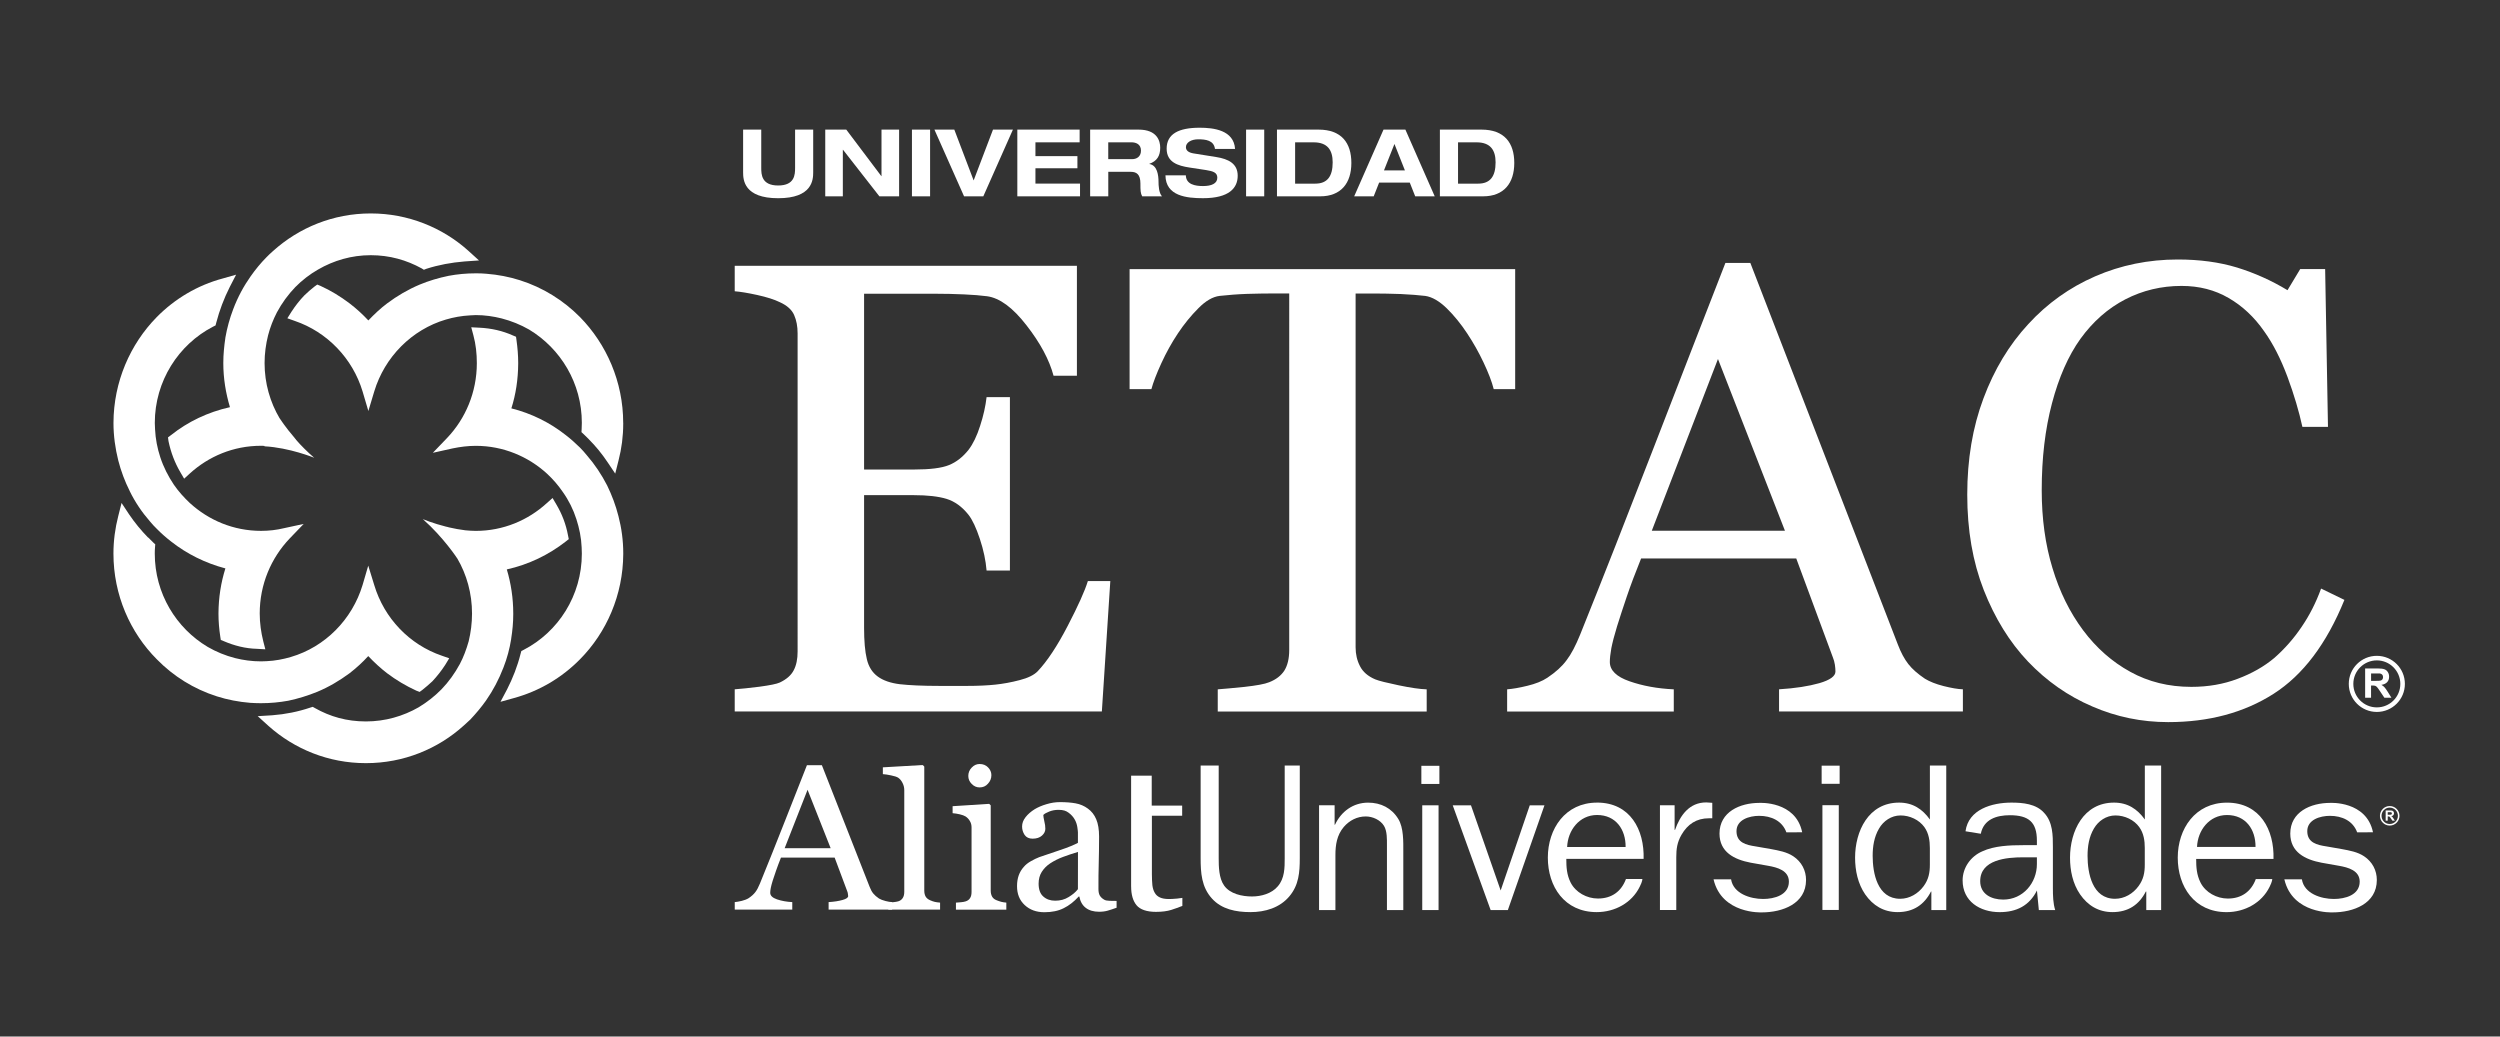 <?xml version="1.0" encoding="UTF-8"?><svg id="a" xmlns="http://www.w3.org/2000/svg" viewBox="0 0 900 373.16"><rect x="0" y="0" width="900" height="373.16" fill="#333333" stroke="none"/><defs><style>.d{fill:#fff;}</style></defs><g><g><path class="d" d="M338.44,327.46h-18.64v-2.52c.61-.06,1.23-.11,1.91-.17,.67-.07,1.22-.16,1.66-.29,.71-.22,1.26-.62,1.62-1.2,.37-.57,.55-1.31,.55-2.23v-36.6c0-.92-.21-1.77-.62-2.57-.38-.79-.91-1.43-1.55-1.89-.48-.31-1.31-.6-2.57-.85-1.22-.25-2.23-.42-2.97-.45v-2.45l14.37-.83,.54,.56v44.63c0,.88,.17,1.61,.51,2.19,.33,.56,.89,1,1.62,1.31,.57,.25,1.14,.46,1.67,.58,.59,.13,1.2,.21,1.89,.26v2.52Z"/><path class="d" d="M355.69,276.25c-.78-.8-1.79-1.21-3.03-1.21-1.1,0-2.05,.44-2.85,1.3-.82,.84-1.22,1.85-1.22,2.99s.4,2.05,1.22,2.88c.8,.84,1.75,1.26,2.85,1.26,1.2,0,2.21-.42,2.99-1.32,.83-.88,1.25-1.91,1.25-3.1,0-1.06-.41-1.98-1.2-2.79m6.58,51.21h-18.14v-2.52c.6-.06,1.22-.1,1.83-.15,.65-.05,1.18-.15,1.65-.3,.73-.23,1.28-.63,1.62-1.21,.37-.57,.52-1.31,.52-2.21v-23.21c0-.82-.17-1.56-.57-2.23-.36-.67-.88-1.24-1.56-1.7-.49-.31-1.2-.57-2.13-.79-.92-.21-1.78-.34-2.56-.4v-2.52l13.16-.84,.56,.53v30.68c0,.88,.17,1.61,.52,2.21,.34,.59,.91,1.02,1.63,1.29,.56,.24,1.14,.4,1.66,.56,.54,.13,1.14,.23,1.81,.28v2.52Z"/><path class="d" d="M388.06,306.7c-2.18,.63-3.7,1.2-5.36,1.79-1.67,.62-3.18,1.38-4.6,2.3-1.31,.86-2.31,1.9-3.07,3.09-.74,1.17-1.13,2.59-1.13,4.22,0,2.12,.57,3.68,1.7,4.65,1.12,1.01,2.55,1.5,4.27,1.5,1.84,0,3.46-.44,4.84-1.31,1.42-.88,2.39-1.63,3.34-2.84l.02-13.4Zm13.95,20.07c-1.2,.43-2.28,.79-3.19,1.05-.92,.27-1.97,.41-3.12,.41-2.01,0-3.63-.48-4.83-1.41-1.2-.92-1.97-2.26-2.31-4.07h-.22c-1.69,1.84-3.49,3.26-5.42,4.2-1.91,.97-4.23,1.45-6.95,1.45-2.88,0-5.24-.86-7.09-2.59-1.85-1.73-2.75-3.98-2.75-6.79,0-1.45,.21-2.74,.61-3.89,.41-1.14,1.02-2.17,1.86-3.09,.63-.75,1.5-1.45,2.57-2.04,1.04-.59,2.02-1.07,2.96-1.43,1.17-.43,3.52-1.23,7.07-2.4,3.55-1.17,5.62-2.09,6.85-2.74v-3.79c0-.33-.08-.96-.22-1.91-.15-.94-.44-1.83-.91-2.67-.51-.94-1.25-1.76-2.19-2.46-.93-.7-1.92-1.06-3.67-1.06-1.2,0-2.29,.2-3.33,.61-1,.39-1.71,.79-2.14,1.23,0,.5,.14,1.26,.36,2.26,.26,.98,.37,1.91,.37,2.74,0,.89-.4,1.7-1.21,2.43-.82,.74-1.95,1.11-3.38,1.11-1.3,0-2.25-.46-2.87-1.35-.6-.91-.91-1.91-.91-3.03,0-1.18,.41-2.29,1.26-3.37,.84-1.07,1.94-2.02,3.28-2.86,1.16-.69,2.56-1.31,4.23-1.8,1.65-.5,3.26-.75,4.85-.75,2.16,0,4.06,.15,5.65,.44,1.65,.3,3.1,.93,4.41,1.89,1.32,.95,2.33,2.22,3.01,3.85,.68,1.6,1.03,3.68,1.03,6.23,0,3.63-.06,6.86-.13,9.66-.1,2.82-.1,5.9-.1,9.22,0,1.01,.16,1.78,.5,2.37,.36,.59,.9,1.09,1.62,1.49,.36,.22,1,.35,1.83,.38,.84,.02,1.69,.04,2.58,.04v2.43Z"/><path class="d" d="M407.21,319.16c0,2.88,.64,5.14,1.94,6.72,1.3,1.59,3.77,2.39,6.99,2.39,2.16,0,4.01-.24,5.49-.7,1.28-.4,2.61-.89,4.02-1.44v-2.89c-.49,.09-1.11,.17-1.9,.25-1.26,.11-2.2,.16-2.84,.16-1.41,0-2.53-.18-3.34-.57-.84-.38-1.46-.95-1.86-1.68-.47-.78-.73-1.71-.86-2.76-.09-1.06-.17-2.36-.17-3.95v-21.02h10.9v-3.66h-10.96v-10.77h-7.42v39.92Z"/><path class="d" d="M282.48,305.34l8.24-21.02,8.31,21.02h-16.55Zm36.27,19.01c-.95-.24-1.7-.53-2.32-.89-.88-.59-1.55-1.2-2.04-1.79-.5-.6-.94-1.41-1.32-2.4l-17.19-43.79h-5.39c-2.32,5.91-4.9,12.47-7.76,19.71-3.33,8.48-6.39,16.12-9.16,22.9-.53,1.31-1.09,2.35-1.67,3.1-.57,.75-1.36,1.47-2.4,2.16-.65,.4-1.47,.72-2.47,.97-1.01,.24-1.86,.38-2.52,.44v2.71h20.71v-2.71c-2.04-.1-3.87-.44-5.51-.99-1.61-.56-2.43-1.34-2.43-2.37,0-.44,.06-1,.19-1.68,.13-.69,.37-1.58,.7-2.67,.36-1.13,.77-2.34,1.23-3.66,.46-1.32,1.04-2.88,1.75-4.66h19.32l4.54,12.14c.11,.25,.19,.53,.23,.88,.07,.33,.1,.61,.1,.84,0,.56-.69,1.03-2.02,1.4-1.33,.38-3.01,.65-5.02,.77v2.71h22.86v-2.71c-.66-.02-1.45-.16-2.41-.4"/></g><g><path class="d" d="M467.92,308.92c0,5.04-.31,9.72-3.79,13.81-3.45,4.07-8.66,5.63-13.95,5.63s-10.4-1.03-13.88-4.89c-3.77-4.15-4.07-9.28-4.07-14.55v-33.33h6.5v33.33c0,3.04,.06,7.2,1.94,9.86,2.13,3.04,6.5,3.95,10.04,3.95,3.32,0,7.1-1.04,9.28-3.64,2.5-2.88,2.5-6.68,2.5-10.16v-33.33h5.43v33.33Z"/><path class="d" d="M480.45,296.9h.15c2.19-4.7,6.49-7.95,11.92-7.95,4.6,0,8.46,1.94,10.86,5.87,1.97,3.18,1.81,8.24,1.81,11.95v20.86h-5.89v-23.32c0-2.23,.09-5.04-1.05-6.98-1.3-2.15-4.08-3.41-6.58-3.41-3.08,0-5.86,1.41-7.91,3.78-2.48,2.96-3.01,6.4-3.01,10.18v19.74h-5.89v-37.72h5.6v6.99Z"/><path class="d" d="M517.88,327.62h-5.87v-37.71h5.87v37.71Zm.3-45.4h-6.49v-6.53h6.49v6.53Z"/><polygon class="d" points="542.83 327.62 536.63 327.62 522.98 289.91 529.55 289.91 540.24 320.57 550.72 289.91 556.01 289.91 542.83 327.62"/><path class="d" d="M602.86,289.91v8.84h.16c1.81-5.13,5.06-9.88,11.22-9.88l2.18,.14v5.57h-1.2c-4.52,0-7.69,2.15-9.88,5.94-1.58,2.74-1.88,5.13-1.88,8.1v18.99h-5.88v-37.71h5.27Z"/><path class="d" d="M661.96,327.58h-5.89v-37.71h5.89v37.71Zm.31-45.41h-6.48v-6.53h6.48v6.53Z"/><path class="d" d="M694.75,305.29c0-2.62-.37-5.27-1.95-7.5-1.91-2.67-5.28-4.23-8.6-4.23s-6.19,2-7.76,4.74c-1.75,2.98-2.28,6.39-2.28,9.82,0,6.15,1.67,15.44,9.9,15.44,3.38,0,6.47-1.85,8.44-4.53,1.81-2.45,2.25-4.9,2.25-7.72v-6.01Zm0-29.69h5.9v52.03h-5.36v-6.69h-.13c-2.44,4.76-6.35,7.42-12,7.42-5.07,0-8.9-2.38-11.7-6.39-2.64-3.85-3.63-8.59-3.63-13.22,0-9.42,4.75-19.81,15.85-19.81,4.9,0,8.37,2.3,11.08,6.08v-19.42Z"/><path class="d" d="M733.28,308.63h-4.9c-6.02,0-15.51,.82-15.51,8.6,0,4.68,4.07,6.62,8.27,6.62,7.24,0,12.14-6.1,12.14-12.77v-2.44Zm0-4.38v-1.64c0-6.61-2.94-9.13-9.72-9.13-4.82,0-9.43,1.47-10.47,6.67l-5.51-.89c1.05-7.88,9.51-10.32,16.52-10.32,4.15,0,8.91,.44,11.79,3.7,3.15,3.35,3.15,8.1,3.15,12.41v14.62c0,2.76,.06,5.51,.83,7.96h-5.89l-.68-7.05c-2.72,5.42-7.3,7.79-13.42,7.79-7.16,0-13.34-3.93-13.34-11.42,0-4.54,2.85-8.63,7.07-10.46,4.32-2.02,9.96-2.23,14.71-2.23h4.97Z"/><path class="d" d="M772.12,305.29c0-2.62-.36-5.27-1.96-7.5-1.89-2.67-5.28-4.23-8.6-4.23s-6.19,2-7.77,4.74c-1.75,2.98-2.27,6.39-2.27,9.82,0,6.15,1.66,15.44,9.88,15.44,3.42,0,6.5-1.85,8.45-4.53,1.82-2.45,2.27-4.9,2.27-7.72v-6.01Zm0-29.69h5.89v52.03h-5.35v-6.69h-.15c-2.42,4.76-6.35,7.42-12,7.42-5.04,0-8.91-2.38-11.68-6.39-2.65-3.85-3.62-8.59-3.62-13.22,0-9.42,4.76-19.81,15.84-19.81,4.92,0,8.38,2.3,11.09,6.08v-19.42Z"/><path class="d" d="M790.93,304.9c.23-5.93,4.37-11.49,10.79-11.49,6.8,0,10.33,5.26,10.27,11.49h-21.07Zm10.79-15.95c-11.45,0-17.73,9.42-17.73,19.81s5.96,19.61,17.59,19.61c6.58,0,12.67-3.37,15.47-9.1,1.01-1.98,.96-2.81,.96-2.81h-5.92c-1.64,4.44-5.09,7.02-10.07,7.02-3.99,0-8.01-2.17-9.82-5.73-1.41-2.81-1.58-5.56-1.58-8.53h27.84c.31-10.46-4.83-20.27-16.74-20.27"/><path class="d" d="M564.17,304.91c.23-5.95,4.36-11.51,10.77-11.51,6.8,0,10.34,5.26,10.28,11.51h-21.05Zm10.77-15.97c-11.45,0-17.72,9.42-17.72,19.81s5.98,19.61,17.59,19.61c6.58,0,12.67-3.37,15.47-9.1,1.03-1.98,.97-2.81,.97-2.81h-5.91c-1.65,4.45-5.1,7.02-10.08,7.02-3.99,0-8-2.17-9.82-5.73-1.42-2.82-1.57-5.57-1.57-8.54h27.83c.31-10.46-4.81-20.27-16.75-20.27"/><path class="d" d="M822.37,316.57h6.31c.81,5.13,6.92,7.06,11.51,7.06,4.09,0,9.3-1.42,9.3-6.24,0-4.01-4.16-5.13-7.49-5.71l-6.26-1.11c-5.89-1.12-11.24-3.79-11.24-10.48,0-7.79,7.32-11.05,14.34-11.05,0,0,13.09-.79,15.44,10.58l-5.7,.02c-1.52-4.15-5.45-5.94-9.81-5.94-3.48,0-8.15,1.35-8.15,5.51s3.47,4.97,6.87,5.49l5.57,.97c2.8,.52,5.67,1.03,8,2.58,3.02,2.01,4.6,5.13,4.6,8.54,0,8.55-8.45,11.67-15.93,11.67,0,0-14.41,.7-17.36-11.89"/><path class="d" d="M616.88,316.57h6.31c.82,5.13,6.93,7.06,11.53,7.06,4.07,0,9.28-1.42,9.28-6.24,0-4.01-4.16-5.13-7.48-5.71l-6.26-1.11c-5.89-1.12-11.24-3.79-11.24-10.48,0-7.79,7.32-11.05,14.35-11.05,0,0,13.09-.79,15.42,10.58l-5.69,.02c-1.5-4.15-5.45-5.94-9.81-5.94-3.47,0-8.15,1.35-8.15,5.51s3.46,4.97,6.87,5.49l5.57,.97c2.79,.52,5.65,1.03,7.99,2.58,3.03,2.01,4.61,5.13,4.61,8.54,0,8.55-8.45,11.67-15.93,11.67,0,0-14.42,.7-17.37-11.89"/><path id="b" class="d" d="M860.3,290.17c-1.94,0-3.52,1.58-3.52,3.52s1.58,3.52,3.52,3.52,3.52-1.58,3.52-3.52-1.58-3.52-3.52-3.52Zm0,6.47c-1.63,0-2.94-1.32-2.95-2.95,0-1.63,1.32-2.95,2.95-2.95,1.63,0,2.95,1.32,2.95,2.95s-1.32,2.95-2.95,2.95Zm.97-2.52c-.11-.11-.23-.21-.4-.31,.32-.04,.57-.16,.72-.34,.16-.18,.25-.41,.25-.68,0-.22-.06-.41-.16-.58-.11-.17-.25-.29-.42-.35-.18-.07-.47-.1-.86-.1h-1.56v3.68h.74v-1.53h.15c.17,0,.29,.01,.37,.04,.08,.03,.15,.08,.22,.15,.07,.07,.21,.25,.4,.54l.53,.8h.89l-.45-.72c-.18-.29-.32-.48-.42-.6Zm-1.14-.81h-.55v-.93h.58c.3,0,.48,0,.54,.01,.12,.02,.21,.07,.28,.15,.06,.08,.1,.17,.1,.3,0,.11-.03,.2-.08,.27-.05,.08-.12,.13-.21,.16-.09,.03-.31,.04-.67,.04Z"/></g></g><g><g><g><path class="d" d="M399.71,209.22l-3.04,46.91h-132.17v-7.98c2.2-.15,5.2-.47,8.96-.94,3.74-.51,6.13-.99,7.26-1.5,2.42-1.15,4.08-2.6,5-4.38,.97-1.81,1.42-4.1,1.42-6.85V120.01c0-2.5-.41-4.68-1.24-6.57-.82-1.9-2.52-3.46-5.18-4.66-1.98-.97-4.7-1.83-8.1-2.58-3.42-.75-6.12-1.19-8.12-1.34v-9.16h123.19v39.57h-8.41c-1.52-5.7-4.73-11.73-9.72-18.13-4.97-6.43-9.68-9.87-14.2-10.49-2.32-.3-5.08-.53-8.3-.67-3.21-.14-6.87-.24-10.97-.24h-25.02v63.29h17.95c5.74,0,9.98-.52,12.62-1.6,2.67-1.08,5-2.94,7.02-5.47,1.64-2.14,3.04-5.03,4.19-8.67,1.19-3.63,1.95-7.09,2.32-10.32h8.4v62.42h-8.4c-.3-3.58-1.09-7.37-2.42-11.38-1.32-3.99-2.68-6.88-4.1-8.7-2.32-2.92-4.96-4.81-7.91-5.72-2.96-.89-6.86-1.33-11.72-1.33h-17.95v47.7c0,4.79,.32,8.56,.99,11.32,.64,2.76,1.97,4.84,3.94,6.28,1.92,1.41,4.6,2.35,7.96,2.76,3.36,.38,8.17,.61,14.39,.61h9.74c4,0,7.43-.17,10.21-.46,2.83-.3,5.77-.83,8.83-1.64,2.98-.76,5.17-1.86,6.44-3.18,3.43-3.62,7.05-9.08,10.82-16.36,3.78-7.28,6.19-12.66,7.24-16.1h8.09Z"/><path class="d" d="M545.46,140.09h-7.72c-.68-2.71-1.92-5.91-3.66-9.59-1.74-3.7-3.72-7.18-5.9-10.48-2.27-3.44-4.74-6.47-7.36-9.04-2.67-2.59-5.24-4.08-7.7-4.45-2.36-.28-5.28-.51-8.8-.68-3.5-.12-6.78-.19-9.76-.19h-6.54v127.36c0,2.49,.51,4.73,1.58,6.8,1.02,2.03,2.86,3.64,5.49,4.75,1.35,.55,4.16,1.24,8.45,2.14,4.33,.9,7.65,1.38,10.07,1.45v7.98h-75.22v-7.98c2.12-.15,5.3-.45,9.62-.88,4.31-.49,7.28-1.01,8.9-1.68,2.48-.97,4.28-2.38,5.46-4.19,1.15-1.85,1.75-4.33,1.75-7.37V105.65h-6.5c-2.33,0-5.21,.05-8.68,.15-3.41,.11-6.72,.39-9.85,.72-2.5,.3-5.04,1.77-7.68,4.45-2.66,2.66-5.13,5.69-7.36,9.04-2.24,3.36-4.22,6.94-5.95,10.71-1.73,3.77-2.93,6.89-3.6,9.37h-7.85v-43.21h138.81v43.21Z"/><path class="d" d="M706.63,256.13h-66.17v-7.98c5.83-.36,10.68-1.12,14.54-2.22,3.86-1.13,5.76-2.54,5.76-4.16,0-.68-.06-1.51-.2-2.46-.17-.98-.39-1.87-.7-2.58l-13.21-35.69h-55.85c-2.12,5.24-3.82,9.79-5.14,13.68-1.32,3.9-2.5,7.5-3.52,10.76-1,3.25-1.66,5.86-2.06,7.88-.36,2.02-.54,3.68-.54,4.94,0,3,2.36,5.32,7.08,6.96,4.7,1.64,9.99,2.63,15.94,2.9v7.98h-59.99v-7.98c1.96-.15,4.37-.56,7.3-1.28,2.9-.7,5.3-1.64,7.16-2.88,3.02-2.01,5.34-4.12,6.95-6.34,1.68-2.18,3.28-5.28,4.85-9.14,8.05-19.98,16.83-42.4,26.49-67.33,9.66-24.94,18.24-47.09,25.83-66.54h8.97l53.1,137.36c1.1,2.9,2.36,5.24,3.8,7.08,1.4,1.8,3.42,3.54,5.94,5.24,1.73,1.06,3.96,1.94,6.72,2.65,2.8,.7,5.1,1.11,6.96,1.17v7.98Zm-64.05-65.07l-24.11-61.82-23.82,61.82h47.93Z"/><path class="d" d="M780.52,259.96c-9.48,0-18.6-1.85-27.28-5.63-8.71-3.72-16.44-9.13-23.17-16.18-6.63-7-11.95-15.63-15.93-25.77-3.97-10.16-5.93-21.56-5.93-34.29s1.93-24.25,5.83-34.66c3.86-10.36,9.23-19.29,16.16-26.77,6.78-7.4,14.82-13.16,24.06-17.18,9.29-4.04,19.2-6.06,29.76-6.06,7.83,0,14.92,.95,21.31,2.89,6.34,1.96,12.4,4.67,18.17,8.16l4.57-7.6h8.98l1.02,56.81h-9.21c-1.22-5.58-2.99-11.56-5.37-18.02-2.42-6.48-5.2-11.95-8.42-16.43-3.56-5.12-7.85-9.12-12.78-11.96-4.94-2.88-10.57-4.34-16.94-4.34-7.25,0-13.99,1.62-20.21,4.82-6.27,3.24-11.66,7.98-16.2,14.25-4.35,6.08-7.76,13.84-10.22,23.16-2.48,9.38-3.7,19.78-3.7,31.31,0,10.22,1.28,19.56,3.87,28.04,2.56,8.54,6.27,15.99,11.05,22.41,4.78,6.38,10.44,11.36,16.98,14.94,6.51,3.6,13.85,5.41,21.95,5.41,6.04,0,11.61-.96,16.68-2.9,5.07-1.89,9.5-4.4,13.24-7.54,3.72-3.28,7.02-7.02,9.85-11.24,2.84-4.17,5.15-8.74,6.95-13.71l8.4,4.08c-6.4,15.78-14.9,27.05-25.53,33.83-10.62,6.78-23.28,10.17-37.93,10.17Z"/></g><path id="c" class="d" d="M855.66,236.1c-5.58,0-10.1,4.52-10.1,10.1s4.52,10.1,10.1,10.1,10.1-4.52,10.1-10.1-4.52-10.1-10.1-10.1Zm0,18.56c-4.68,0-8.46-3.78-8.46-8.46,0-4.67,3.79-8.46,8.46-8.46,4.67,0,8.45,3.79,8.46,8.46,0,4.68-3.78,8.46-8.46,8.46Zm2.78-7.23c-.3-.33-.69-.62-1.14-.88,.92-.14,1.62-.47,2.09-.99,.47-.51,.69-1.15,.69-1.96,0-.63-.15-1.18-.46-1.65-.31-.49-.72-.84-1.23-1.01-.51-.2-1.34-.3-2.45-.3h-4.49v10.55h2.13v-4.41h.43c.49,0,.84,.04,1.07,.12,.22,.09,.44,.24,.64,.45,.21,.21,.58,.73,1.12,1.54l1.54,2.3h2.54l-1.28-2.05c-.51-.82-.92-1.41-1.22-1.72Zm-3.27-2.32h-1.58v-2.67h1.66c.87,0,1.38,.02,1.56,.02,.34,.07,.61,.21,.8,.43,.19,.22,.29,.5,.29,.86,0,.31-.07,.57-.21,.79-.13,.21-.35,.35-.59,.45-.25,.08-.9,.12-1.91,.12Z"/></g><g><path class="d" d="M267.53,46.66h6.52v13.79c0,2.35,.1,6.33,6.09,6.33s6.09-3.97,6.09-6.33v-13.79h6.52v15.41c0,2.69-.33,9.29-12.61,9.29s-12.62-6.59-12.62-9.29v-15.41Z"/><path class="d" d="M317.35,46.66h6.33v24.02h-7.1l-13.09-16.76h-.07v16.76h-6.33v-24.02h7.57l12.62,16.75h.06v-16.75Z"/><path class="d" d="M328.3,46.66h6.53v24.02h-6.53v-24.02Z"/><path class="d" d="M336.38,46.66h7.17l6.96,18.3,6.97-18.3h7.17l-10.66,24.02h-6.93l-10.67-24.02Z"/><path class="d" d="M366.23,46.66h22.44v4.57h-15.91v4.98h15.11v4.37h-15.11v5.52h16.05v4.57h-22.57v-24.02Z"/><path class="d" d="M392.44,46.66h17.46c6.66,0,7.78,4.07,7.78,6.53,0,2.93-1.18,4.81-3.91,5.78v.07c2.86,.44,3.3,4.07,3.3,6.43,0,1.18,.1,4,1.25,5.21h-7.13c-.61-1.11-.64-2.08-.64-4.61,0-3.37-1.45-4.21-3.46-4.21h-8.11v8.81h-6.53v-24.02Zm6.53,10.63h8.65c1.45,0,3.13-.81,3.13-3.06,0-2.39-1.89-3-3.47-3h-8.31v6.06Z"/><path class="d" d="M437.39,53.62c-.4-3.13-3.4-3.47-6.02-3.47s-4.44,1.21-4.44,2.83c0,1.28,1.08,1.98,2.76,2.25l8.18,1.31c4.37,.7,7.7,2.35,7.7,6.73s-3.03,8.08-12.48,8.08c-5.86,0-13.46-.74-13.53-8.24h7.34c.07,3.3,3.36,3.87,6.19,3.87,3.06,0,5.14-.91,5.14-3,0-1.85-1.48-2.35-4.07-2.76l-5.96-.91c-4.17-.64-8.21-1.89-8.21-6.79,0-5.35,4.37-7.54,11.91-7.54,4.95,0,12.28,.84,12.72,7.63h-7.23Z"/><path class="d" d="M448.59,46.66h6.53v24.02h-6.53v-24.02Z"/><path class="d" d="M459.71,46.66h14.97c8.24,0,11.81,4.77,11.81,12.01s-3.7,12.01-11.23,12.01h-15.55v-24.02Zm6.53,19.45h7.26c4.31,0,6.26-2.59,6.26-7.67,0-4.44-1.89-7.2-6.86-7.2h-6.66v14.87Z"/><path class="d" d="M507.52,65.73h-11.03l-1.95,4.94h-7.03l10.56-24.02h7.87l10.56,24.02h-7.03l-1.95-4.94Zm-5.52-13.9l-3.77,9.52h7.54l-3.77-9.52Z"/><path class="d" d="M518.36,46.66h14.97c8.24,0,11.81,4.77,11.81,12.01s-3.7,12.01-11.24,12.01h-15.54v-24.02Zm6.53,19.45h7.26c4.31,0,6.26-2.59,6.26-7.67,0-4.44-1.88-7.2-6.86-7.2h-6.66v14.87Z"/></g></g><g><path class="d" d="M93.88,253.15h.11c3.35,0,6.59-.31,9.8-.89,3.54-.75,7.05-1.83,10.41-3.2,4.16-1.73,8.02-4.02,11.64-6.69,2.38-1.85,4.68-3.92,6.73-6.18,2.15,2.26,4.37,4.33,6.79,6.18,3.24,2.45,6.8,4.56,10.52,6.27l1.19,.45,1.02-.75c1.27-.99,2.46-2.06,3.59-3.1,1.7-1.83,3.24-3.79,4.57-5.84l1.47-2.42-2.66-.93c-11.62-3.97-20.75-13.45-24.34-25.45l-2.15-6.97-2.04,6.97c-3.76,12.43-13.49,22.3-25.82,25.91-2.76,.82-5.71,1.38-8.71,1.51-.72,0-1.37,.07-2.01,.07-3.28,0-6.39-.43-9.37-1.18-3.48-.89-6.79-2.26-9.82-4.01-11.38-6.76-19.08-19.27-19.08-33.6,0-.79,.02-1.54,.09-2.28l.08-1.07-.76-.69c-.65-.64-1.19-1.18-1.74-1.74h-.08c-2.49-2.54-4.8-5.34-6.86-8.39l-2.69-4.07-1.2,4.76c-1.1,4.29-1.72,8.79-1.72,13.45v.04h0c0,14.86,6.02,28.41,15.62,38.04,5.93,6.07,13.31,10.7,21.63,13.34,3.83,1.22,7.86,1.99,12,2.33,1.23,.07,2.49,.13,3.78,.13"/><path class="d" d="M46.69,176.78l1.91-1.01-1.91,1.01c1.94,3.99,4.44,7.67,7.27,10.9,.82,.99,1.61,1.86,2.5,2.71,1.56,1.6,3.3,3.13,5.12,4.54,5.66,4.47,12.37,7.8,19.56,9.7-1.6,5.09-2.46,10.49-2.49,16.22h0c0,2.89,.24,5.62,.65,8.33l.19,1.21,1.1,.44c3.73,1.6,7.72,2.65,11.99,2.75l2.94,.17-.75-2.92c-.78-3.12-1.27-6.48-1.27-9.98,0-10.48,4.11-19.97,10.73-26.94l5.1-5.3-7.07,1.53c-2.67,.65-5.43,.97-8.26,.97-9.97,0-18.88-3.83-25.69-10.05-2.11-2-4.02-4.11-5.7-6.54-2.04-3.03-3.76-6.39-4.91-9.92-1.05-3.18-1.71-6.56-1.88-10.06,0-.69-.09-1.54-.09-2.29,0-15.06,8.56-28.23,20.95-34.64l.92-.46,.24-.94c1.16-4.46,2.8-8.79,4.84-12.83l2.32-4.5-4.81,1.37c-9.15,2.45-17.31,7.35-23.77,13.91-9.55,9.73-15.53,23.28-15.57,38.1h0c0,4.68,.65,9.17,1.72,13.49,.99,3.87,2.39,7.58,4.13,11.03"/><path class="d" d="M81.14,121.57c-.44,3-.75,6.01-.75,9.05v.1c0,5.52,.89,10.84,2.39,15.86-7.96,1.78-15.13,5.22-21.2,10.05l-1.1,.82,.17,1.34c.85,4.08,2.29,7.84,4.27,11.2l1.37,2.34,2-1.83c6.8-6.2,15.71-10.02,25.69-10.02,.42,0,.85,0,1.3,.07l-.1,.12c9.01,.46,17.92,4.12,17.92,4.12-2.49-2.16-4.75-4.41-6.58-6.53h.06c-.21-.23-.38-.39-.51-.61-3.38-3.9-5.37-7.05-5.37-7.05v.05c-3.45-5.81-5.45-12.66-5.45-19.94,0-3.46,.47-6.83,1.26-9.98,.75-2.93,1.85-5.69,3.17-8.26,1.81-3.37,4.03-6.41,6.66-9.15,2.42-2.44,5.18-4.59,8.19-6.3,5.61-3.25,12.06-5.15,18.92-5.15s12.9,1.76,18.37,4.76l.78,.49,.92-.36c4.37-1.4,8.94-2.25,13.73-2.64l5.19-.36-3.89-3.53c-9.32-8.35-21.69-13.39-35.03-13.39h-.08c-13.49,0-25.82,5.11-35.18,13.56-.85,.72-1.56,1.44-2.31,2.19-2.09,2.11-3.94,4.37-5.66,6.8-2.57,3.62-4.71,7.62-6.32,11.88-1.28,3.33-2.22,6.79-2.84,10.31"/><path class="d" d="M224.35,152.26c0-14.82-6.01-28.37-15.54-38.1-5.98-6.04-13.39-10.67-21.65-13.28-3.83-1.22-7.89-2-12.08-2.33-1.27-.13-2.5-.15-3.79-.15h-.03c-3.39,0-6.63,.31-9.77,.9-3.62,.75-7.14,1.79-10.44,3.17-4.17,1.76-8.06,4.04-11.68,6.75-2.42,1.81-4.64,3.92-6.76,6.14-2.08-2.22-4.38-4.33-6.76-6.14-3.27-2.48-6.76-4.62-10.48-6.3l-1.16-.48-1.06,.77c-1.26,.96-2.46,2.07-3.59,3.14-1.74,1.8-3.27,3.79-4.61,5.84l-1.5,2.39,2.67,.95c11.6,3.94,20.82,13.46,24.41,25.39l2.08,7.04,2.12-7.04c3.73-12.39,13.49-22.26,25.78-25.88,2.76-.82,5.7-1.35,8.74-1.51,.69-.03,1.33-.1,2.05-.1,3.21,0,6.35,.46,9.32,1.21,3.48,.9,6.79,2.25,9.87,4.01,11.32,6.83,18.97,19.27,18.97,33.59,0,.75-.03,1.6-.07,2.29l-.06,1.04,.77,.71c.66,.6,1.16,1.15,1.75,1.72l.08,.03v.06c2.52,2.52,4.81,5.32,6.86,8.4l2.69,4.01,1.2-4.76c1.1-4.25,1.68-8.66,1.68-13.24v-.25h0Z"/><path class="d" d="M218.57,174.76c-2.01-3.92-4.5-7.64-7.32-10.87-.78-.97-1.6-1.89-2.44-2.74-1.61-1.57-3.32-3.12-5.13-4.51-5.73-4.52-12.32-7.8-19.59-9.63,1.61-5.04,2.42-10.47,2.46-16.09v-.29c0-2.76-.24-5.51-.62-8.23l-.16-1.17-1.16-.48c-3.65-1.64-7.72-2.58-11.99-2.78l-2.97-.15,.78,2.93c.86,3.16,1.23,6.53,1.23,9.98,0,10.48-4.1,20.01-10.71,26.94l-5.13,5.34,7.14-1.59c2.74-.56,5.47-.92,8.33-.92,9.83,0,18.85,3.82,25.63,10.02,2.12,1.97,4.03,4.15,5.68,6.58,2.12,2.97,3.79,6.32,4.92,9.87,1.02,3.18,1.73,6.53,1.87,10.06,.04,.74,.07,1.5,.07,2.28,0,15.1-8.5,28.21-20.93,34.63l-.85,.43-.27,.97c-1.13,4.54-2.8,8.76-4.85,12.8l-2.39,4.51,4.81-1.34c9.14-2.49,17.31-7.35,23.83-13.98,9.53-9.63,15.49-23.12,15.56-37.9v-.14h0v-.07c0-4.62-.61-9.13-1.73-13.41-.97-3.86-2.37-7.55-4.08-11.07"/><path class="d" d="M184.02,229.97c.47-2.93,.75-5.85,.75-8.88v-.2c0-5.54-.82-10.91-2.32-15.9,7.86-1.74,15.09-5.25,21.23-10.05l1.08-.85-.27-1.31c-.74-4.07-2.21-7.84-4.23-11.22l-1.34-2.28-2.01,1.79c-6.79,6.23-15.76,10.05-25.63,10.05-1.26,0-2.5-.1-3.76-.21-2.01-.25-4-.61-5.83-1.04-.32-.09-.62-.18-.92-.25v.03c-4.99-1.25-8.56-2.78-8.56-2.78,7.54,6.68,12.39,14.16,12.39,14.16v-.03c3.41,5.82,5.33,12.63,5.33,19.89,0,3.47-.45,6.83-1.2,9.95-.83,2.92-1.85,5.69-3.2,8.23-1.82,3.36-4.03,6.44-6.63,9.12-2.46,2.51-5.26,4.66-8.19,6.44-5.56,3.19-12.05,5.09-18.97,5.09s-12.88-1.72-18.34-4.8l-.82-.46-.92,.29c-4.34,1.47-8.94,2.39-13.66,2.75l-5.22,.32,3.93,3.56c9.32,8.31,21.58,13.35,34.96,13.35h.14c13.44,0,25.84-5.11,35.13-13.52,.82-.72,1.64-1.47,2.38-2.18,2.02-2.15,3.9-4.37,5.64-6.83,2.57-3.68,4.64-7.63,6.28-11.88,1.3-3.3,2.22-6.73,2.8-10.35"/></g></svg>